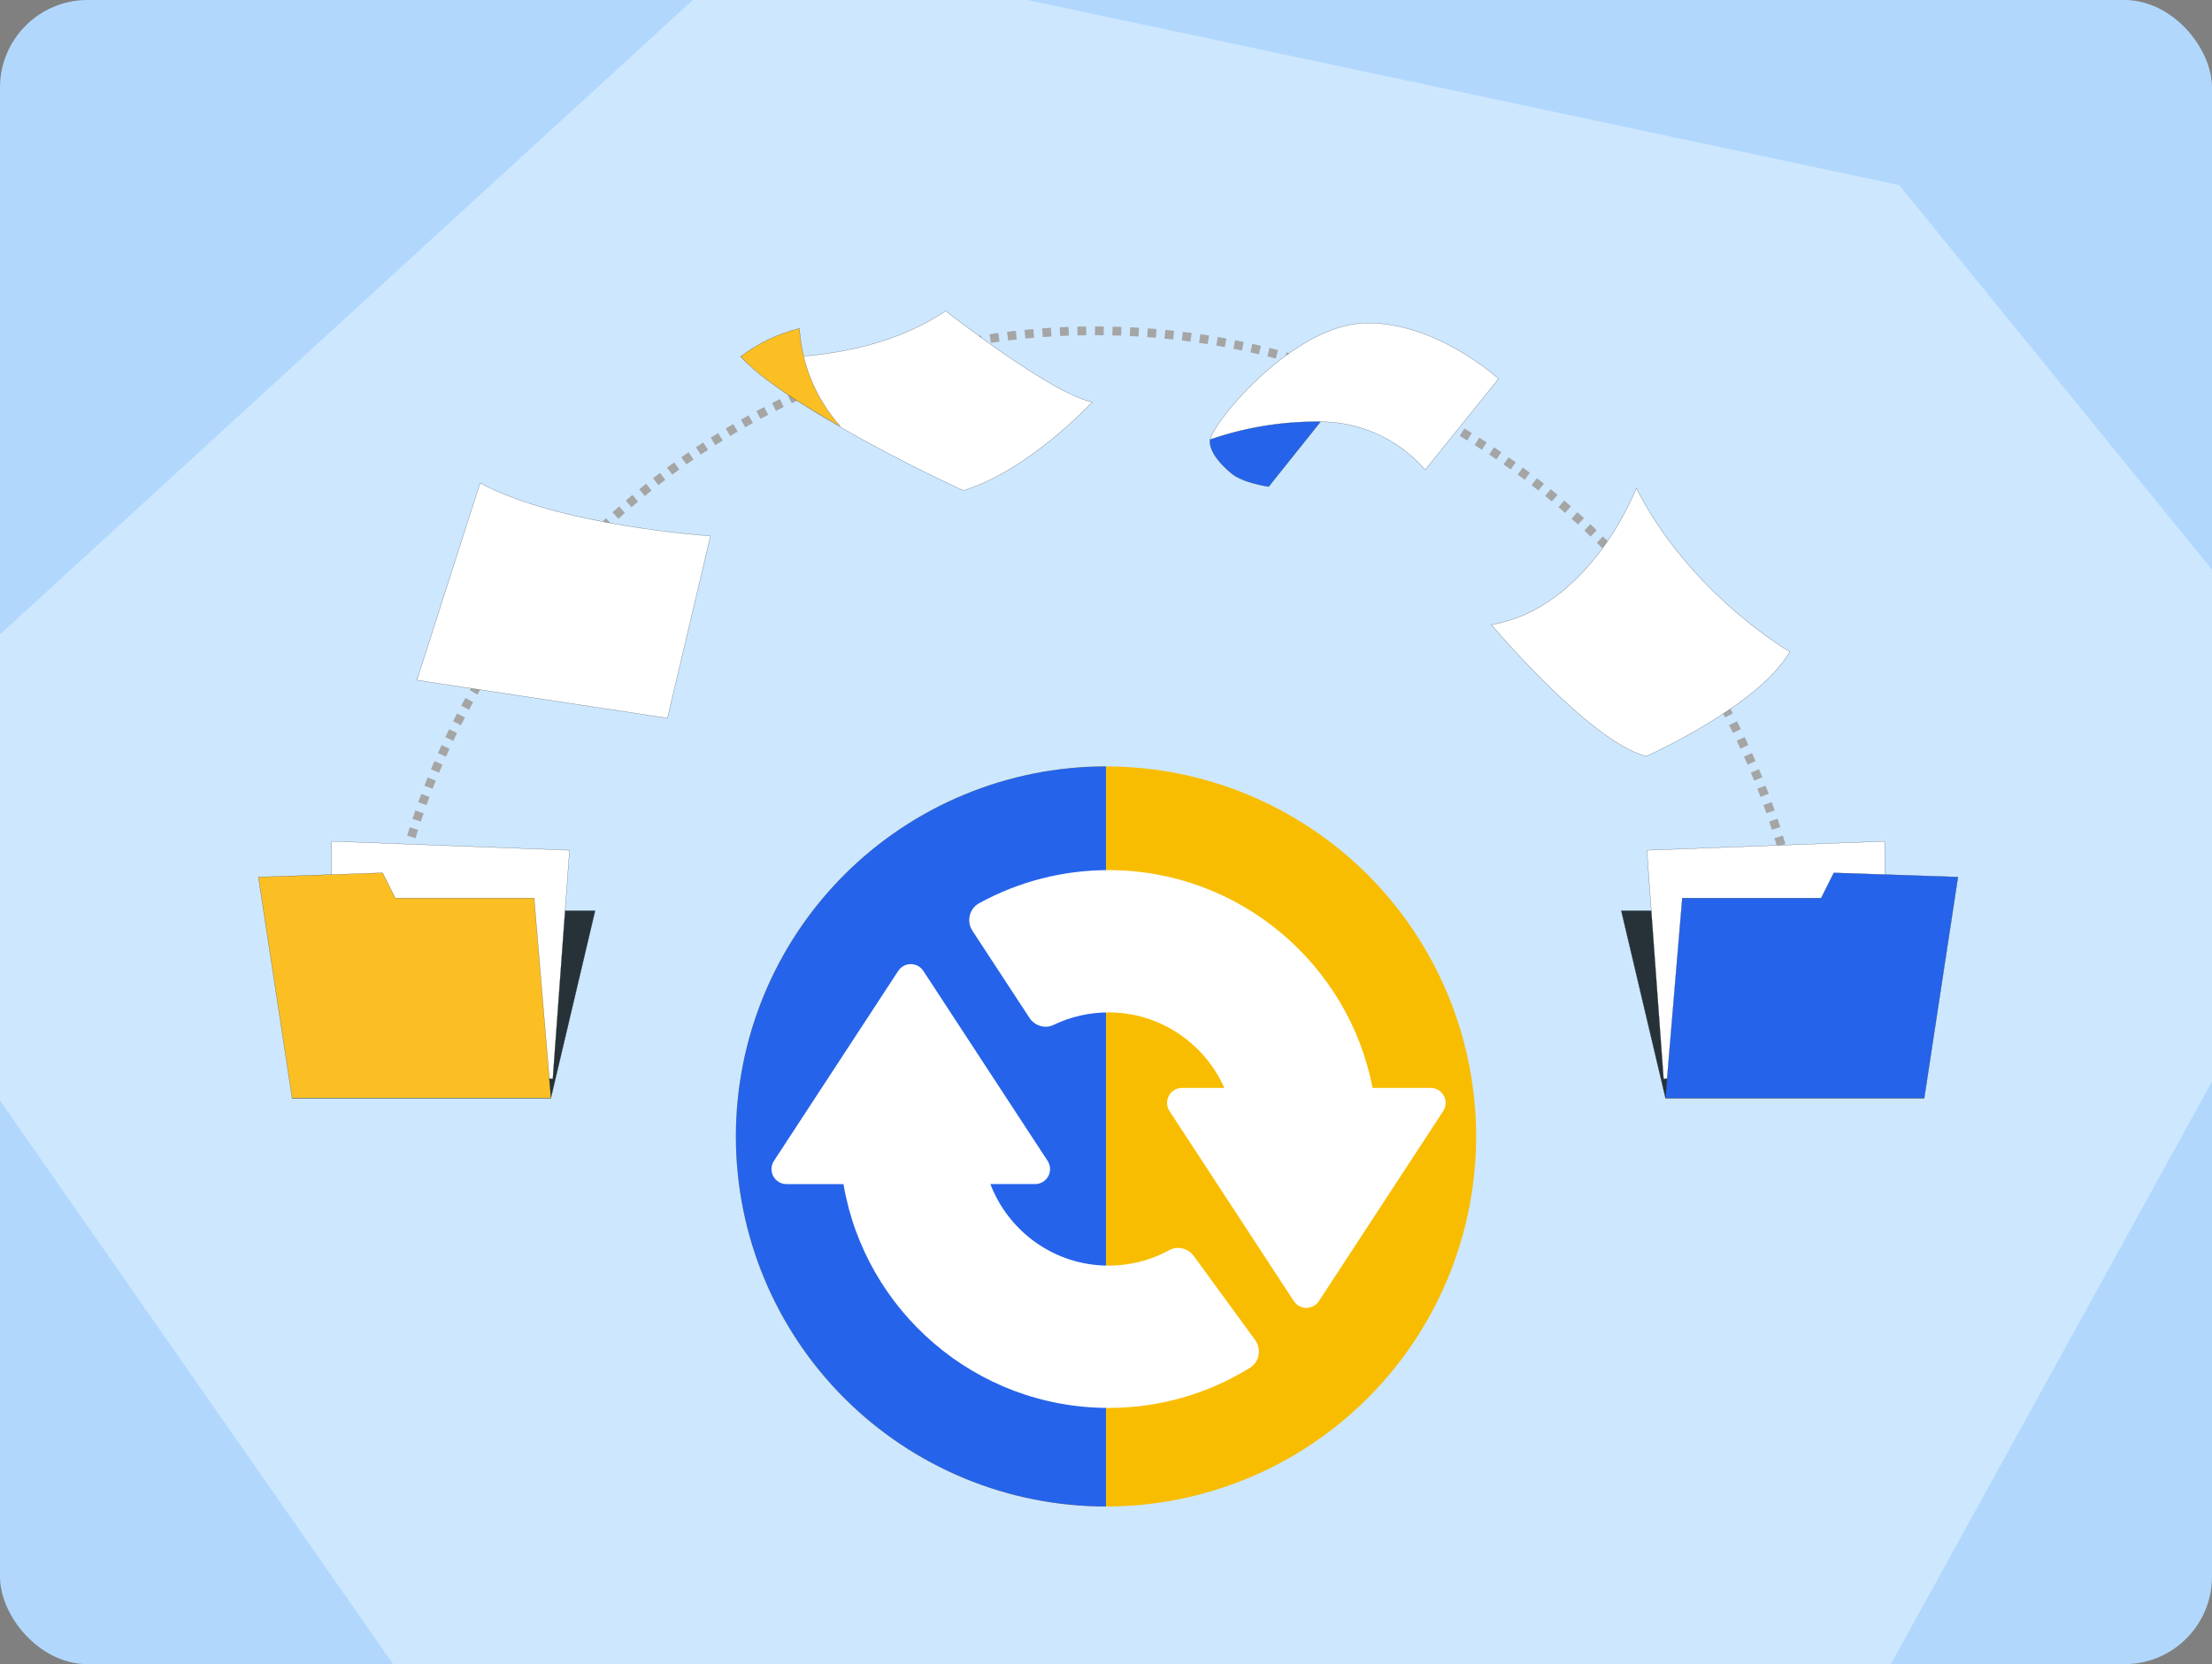 <svg width="505" height="380" viewBox="0 0 505 380" fill="none" xmlns="http://www.w3.org/2000/svg">
<rect x="0" y="0" width="505" height="380" fill="#808080" stroke="none"/>
<g clip-path="url(#clip0_41_520)">
<rect width="505" height="380" rx="20" fill="#B1D8FC"/>
<path d="M142.649 455.847L429.693 383.593L543.398 177.304L433.59 42.27L172.547 -13.16L-45.298 186.357L142.649 455.847Z" fill="#CDE7FF"/>
<circle cx="252.5" cy="259.5" r="84.5" fill="#F8BD00"/>
<path d="M252.5 344C230.089 344 208.596 335.097 192.749 319.251C176.903 303.404 168 281.911 168 259.5C168 237.089 176.903 215.596 192.749 199.749C208.596 183.903 230.089 175 252.5 175V259.5V344Z" fill="#2563EB"/>
<path d="M272.539 286.79C271.256 285.033 268.86 284.416 266.954 285.463C262.726 287.782 257.998 288.994 253.086 288.994C240.774 288.994 230.263 281.244 226.104 270.376H236.31C237.565 270.376 238.721 269.688 239.318 268.582C239.915 267.477 239.859 266.133 239.173 265.083L210.794 221.694C210.161 220.728 209.085 220.146 207.931 220.146C206.777 220.146 205.701 220.728 205.068 221.694L176.689 265.085C176.001 266.135 175.945 267.479 176.543 268.584C177.14 269.688 178.296 270.378 179.551 270.378H192.564C197.477 299.349 222.737 321.486 253.086 321.486C264.606 321.486 275.665 318.338 285.346 312.34C287.521 310.993 288.058 308.05 286.55 305.982L272.539 286.79Z" fill="white"/>
<path d="M329.629 250.211C329.032 249.106 327.878 248.419 326.621 248.419H313.363C307.897 220.121 282.953 198.682 253.086 198.682C242.679 198.682 232.548 201.29 223.517 206.261C221.282 207.49 220.609 210.399 222.007 212.534L235.026 232.419C236.213 234.231 238.569 234.982 240.52 234.038C244.414 232.157 248.695 231.174 253.086 231.174C264.874 231.174 275.022 238.276 279.516 248.417H269.862C268.607 248.417 267.451 249.104 266.854 250.209C266.256 251.314 266.312 252.658 267 253.708L295.379 297.099C296.01 298.063 297.087 298.646 298.242 298.646C299.396 298.646 300.474 298.063 301.105 297.099L329.484 253.708C330.171 252.658 330.226 251.316 329.629 250.211Z" fill="white"/>
</g>
<path d="M87.532 223.431C87.532 222.873 87.633 222.315 87.689 221.768" stroke="#263238" stroke-width="0.048" stroke-miterlimit="10"/>
<path d="M88.068 218.452C92.998 179.077 112.106 142.847 141.817 116.541C171.528 90.236 209.806 75.657 249.488 75.534C289.171 75.411 327.539 89.751 357.413 115.872C387.286 141.993 406.619 178.104 411.792 217.448" stroke="#A5A5A5" stroke-width="2" stroke-miterlimit="10" stroke-dasharray="2 2"/>
<path d="M412.027 219.109C412.094 219.656 412.161 220.226 412.217 220.773" stroke="#263238" stroke-width="0.048" stroke-miterlimit="10"/>
<path d="M109.613 110.27L95.168 155.312L152.378 163.974L162.201 122.392C162.201 122.392 127.507 120.082 109.613 110.27Z" fill="white" stroke="#263238" stroke-width="0.048" stroke-linecap="round" stroke-linejoin="round"/>
<path d="M169.122 81.393C169.122 81.393 196.259 84.284 215.895 71C215.895 71 240.14 90.055 249.383 91.796C249.383 91.796 234.95 107.425 219.936 112.001C219.902 112.001 182.942 95.257 169.122 81.393Z" fill="white" stroke="#263238" stroke-width="0.048" stroke-linecap="round" stroke-linejoin="round"/>
<path d="M169.122 81.394C173.106 78.371 177.664 76.191 182.518 74.986C183.013 83.261 186.285 91.127 191.805 97.312C191.805 97.312 175.027 88.259 169.122 81.394Z" fill="#FBBF24" stroke="#263238" stroke-width="0.048" stroke-linecap="round" stroke-linejoin="round"/>
<path d="M276.286 100.356C276.286 100.356 275.326 103.247 281.098 108.058C283.721 110.291 289.637 111.117 289.637 111.117L305.154 91.693C305.154 91.693 279.691 95.154 276.286 100.356Z" fill="#2563EB" stroke="#263238" stroke-width="0.048" stroke-linecap="round" stroke-linejoin="round"/>
<path d="M276.286 100.359C284.821 97.416 293.819 96.047 302.843 96.318C307.145 96.528 311.359 97.608 315.231 99.494C319.103 101.38 322.552 104.033 325.369 107.291L342.114 86.495C342.114 86.495 327.635 73.222 311.449 73.791C295.263 74.361 277.402 95.737 276.286 100.359Z" fill="white" stroke="#263238" stroke-width="0.048" stroke-linecap="round" stroke-linejoin="round"/>
<path d="M373.57 111.465C373.57 111.465 363.177 138.803 340.472 142.654C340.472 142.654 363.177 169.601 375.88 172.682C375.88 172.682 401.678 161.129 408.61 148.816C408.61 148.816 385.893 135.722 373.57 111.465Z" fill="white" stroke="#263238" stroke-width="0.048" stroke-linecap="round" stroke-linejoin="round"/>
<path d="M125.777 250.712L135.868 207.947H68.131L66.691 250.712H125.777Z" fill="#263238" stroke="#263238" stroke-width="0.048" stroke-linecap="round" stroke-linejoin="round"/>
<path d="M75.734 192.105L75.522 241.222L126.201 246.368L130.019 194.148L75.734 192.105Z" fill="white" stroke="#263238" stroke-width="0.048" stroke-linecap="round" stroke-linejoin="round"/>
<path d="M59 200.267L66.691 250.712H125.776L121.936 205.067H90.234L87.343 199.307L59 200.267Z" fill="#FBBF24" stroke="#263238" stroke-width="0.048" stroke-linecap="round" stroke-linejoin="round"/>
<path d="M380.224 250.712L370.133 207.947H437.869L439.309 250.712H380.224Z" fill="#263238" stroke="#263238" stroke-width="0.048" stroke-linecap="round" stroke-linejoin="round"/>
<path d="M430.267 192.105L430.479 241.222L379.799 246.368L375.981 194.148L430.267 192.105Z" fill="white" stroke="#263238" stroke-width="0.048" stroke-linecap="round" stroke-linejoin="round"/>
<path d="M447 200.267L439.309 250.712H380.224L384.064 205.067H415.777L418.658 199.307L447 200.267Z" fill="#2563EB" stroke="#263238" stroke-width="0.048" stroke-linecap="round" stroke-linejoin="round"/>
<defs>
<clipPath id="clip0_41_520">
<rect width="505" height="380" rx="20" fill="white"/>
</clipPath>
</defs>
</svg>
